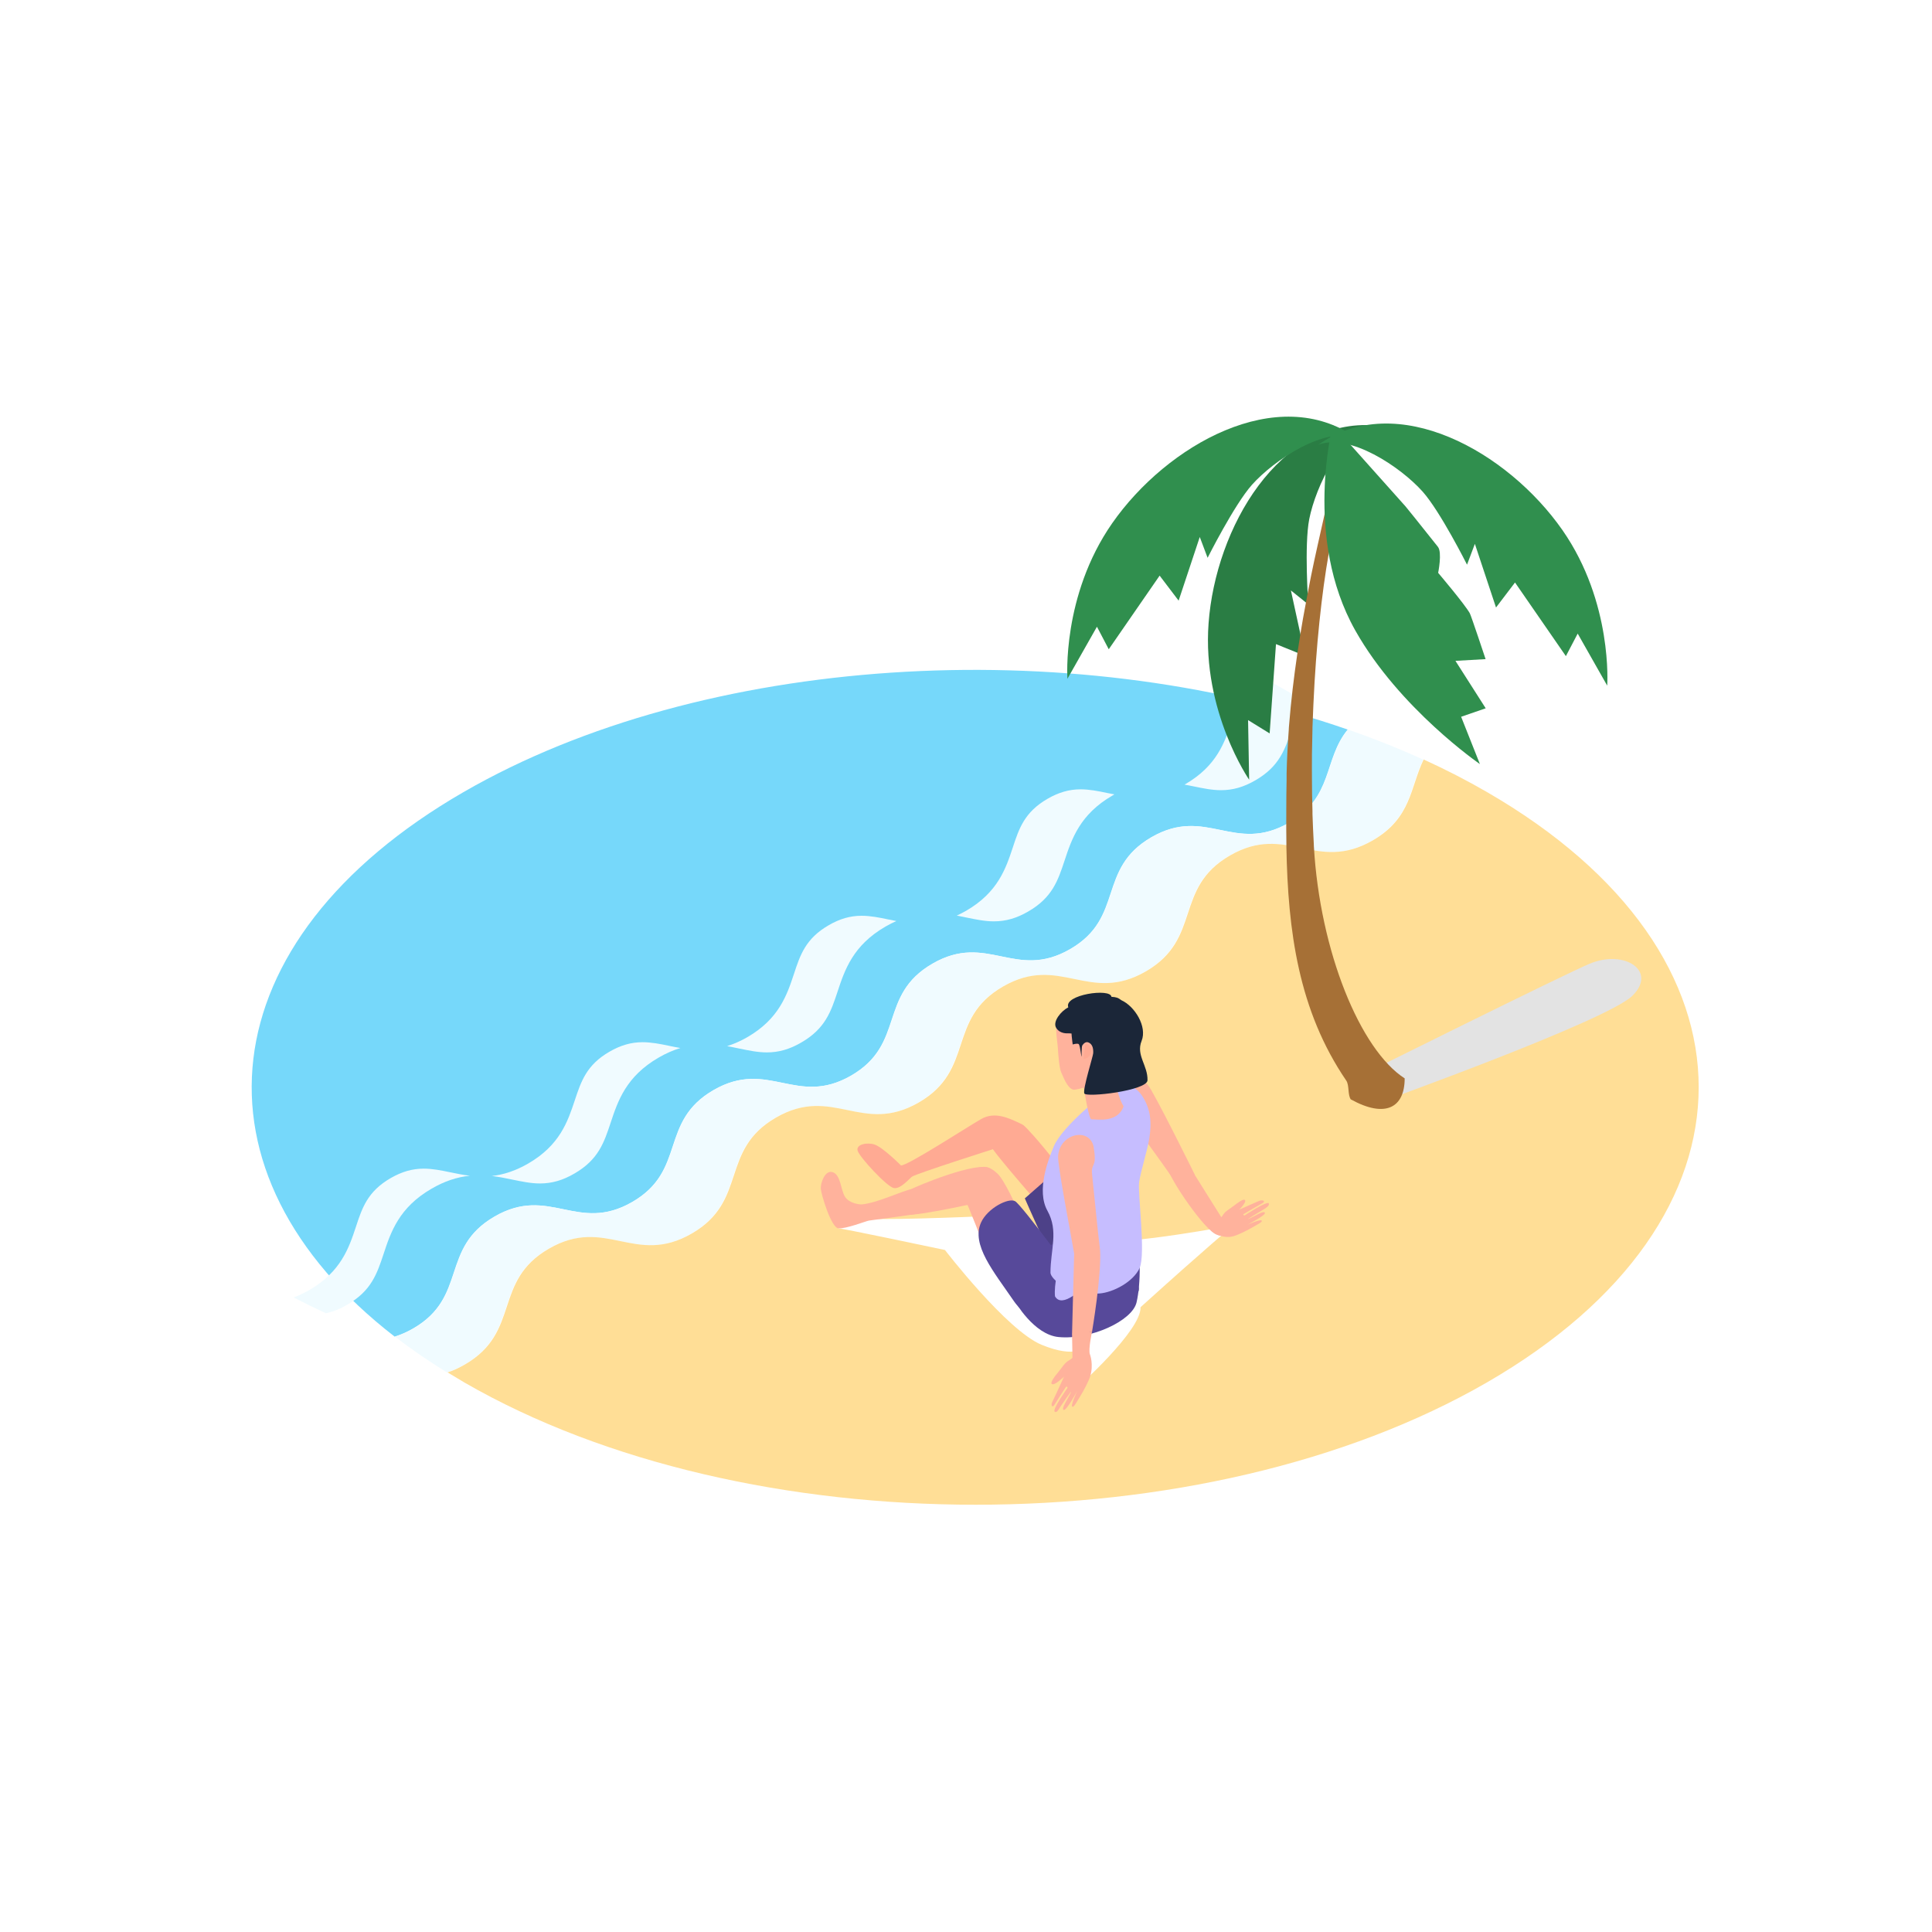 <?xml version="1.0" encoding="UTF-8"?>
<svg xmlns="http://www.w3.org/2000/svg" xmlns:xlink="http://www.w3.org/1999/xlink" viewBox="0 0 180 180">
  <defs>
    <style>
      .cls-1 {
        mask: url(#mask);
      }

      .cls-2 {
        fill: #308f4e;
      }

      .cls-3, .cls-4, .cls-5 {
        mix-blend-mode: multiply;
      }

      .cls-3, .cls-6 {
        fill: #fff;
      }

      .cls-7 {
        fill: #f0fbff;
      }

      .cls-8 {
        fill: #1b2638;
      }

      .cls-9 {
        fill: url(#linear-gradient);
      }

      .cls-10 {
        fill: #76d8fa;
      }

      .cls-11 {
        fill: #ffb29c;
      }

      .cls-12 {
        isolation: isolate;
      }

      .cls-13 {
        filter: url(#luminosity-invert-noclip);
      }

      .cls-4 {
        fill: #e3e3e3;
      }

      .cls-14, .cls-5 {
        fill: #c6bdff;
      }

      .cls-15 {
        fill: #57499a;
      }

      .cls-16 {
        fill: #2a7d44;
      }

      .cls-17 {
        fill: #ffde96;
      }

      .cls-18 {
        fill: #a67036;
      }

      .cls-19 {
        fill: #4d4188;
      }

      .cls-20 {
        fill: #ffaa93;
      }
    </style>
    <filter id="luminosity-invert-noclip" x="120.77" y="77.48" width="39.2" height="33.39" color-interpolation-filters="sRGB" filterUnits="userSpaceOnUse">
      <feColorMatrix result="cm" values="-1 0 0 0 1 0 -1 0 0 1 0 0 -1 0 1 0 0 0 1 0"/>
      <feFlood flood-color="#fff" result="bg"/>
      <feBlend in="cm" in2="bg"/>
    </filter>
    <linearGradient id="linear-gradient" x1="3682.56" y1="-7378.14" x2="3683.05" y2="-7358.52" gradientTransform="translate(-3542.21 8650.76) scale(1 1.16)" gradientUnits="userSpaceOnUse">
      <stop offset=".11" stop-color="#fff"/>
      <stop offset="1" stop-color="#000"/>
    </linearGradient>
    <mask id="mask" x="120.77" y="77.48" width="39.2" height="33.39" maskUnits="userSpaceOnUse">
      <g class="cls-13">
        <rect class="cls-9" x="130.46" y="77.24" width="19.83" height="33.86" transform="translate(157.69 -73.97) rotate(62.02)"/>
      </g>
    </mask>
  </defs>
  <g class="cls-12">
    <g id="_レイヤー_2" data-name="レイヤー_2">
      <g id="_レイヤー_1-2" data-name="レイヤー_1">
        <circle class="cls-6" cx="90" cy="90" r="90"/>
        <g>
          <g>
            <path class="cls-10" d="M36.79,124.52c.54-.16,1.1-.41,1.7-.75,5.1-2.95,2.48-7.48,7.58-10.43,5.1-2.95,7.72,1.59,12.82-1.35,5.1-2.94,2.48-7.48,7.58-10.43,5.1-2.94,7.72,1.59,12.82-1.35,5.1-2.95,2.48-7.48,7.58-10.43,5.1-2.95,7.72,1.59,12.82-1.35,5.1-2.94,2.48-7.48,7.58-10.43,5.1-2.94,7.72,1.59,12.82-1.35,4.17-2.41,3.18-5.88,5.47-8.68-25.9-9.01-60.04-7.07-82.38,5.83-23.96,13.84-26.1,35.5-6.41,50.73Z"/>
            <path class="cls-7" d="M36.79,124.52c1.49,1.16,3.11,2.27,4.86,3.35.5-.17,1.03-.4,1.59-.72,5.29-3.05,2.57-7.76,7.86-10.81,5.29-3.05,8,1.65,13.29-1.4,5.29-3.05,2.57-7.75,7.86-10.81,5.29-3.05,8,1.65,13.29-1.4,5.29-3.05,2.57-7.76,7.86-10.81,5.29-3.05,8,1.65,13.29-1.4,5.29-3.05,2.57-7.76,7.86-10.81,5.29-3.05,8,1.65,13.29-1.4,3.63-2.09,3.49-4.96,4.75-7.54-2.25-1.03-4.59-1.96-7-2.8-2.3,2.8-1.3,6.27-5.47,8.68-5.1,2.94-7.72-1.59-12.82,1.35-5.1,2.95-2.48,7.48-7.58,10.43-5.1,2.95-7.72-1.59-12.82,1.35-5.1,2.94-2.48,7.48-7.58,10.43-5.1,2.94-7.72-1.59-12.82,1.35-5.1,2.95-2.48,7.48-7.58,10.43-5.1,2.94-7.72-1.59-12.82,1.35-5.1,2.94-2.48,7.48-7.58,10.43-.6.35-1.16.59-1.7.75Z"/>
            <path class="cls-17" d="M41.71,127.87c.51.31,1.02.62,1.55.93,26.31,15.19,68.96,15.19,95.27,0,26.31-15.19,26.31-39.82,0-55.01-1.88-1.09-3.85-2.1-5.89-3.03-1.26,2.58-1.12,5.45-4.75,7.54-5.29,3.05-8-1.65-13.29,1.4-5.29,3.05-2.57,7.76-7.86,10.81-5.29,3.05-8-1.65-13.29,1.4-5.29,3.05-2.57,7.76-7.86,10.81-5.29,3.05-8-1.65-13.29,1.4-5.29,3.05-2.57,7.76-7.86,10.81-5.29,3.05-8-1.65-13.29,1.4-5.29,3.05-2.57,7.76-7.86,10.81-.56.32-1.08.56-1.59.72Z"/>
            <g>
              <path class="cls-7" d="M110.36,73.1c.27.05.55.11.82.16.89.18,1.72.36,2.58.36,1.1,0,2.12-.29,3.2-.92,2.24-1.29,2.77-2.89,3.38-4.73.29-.87.59-1.79,1.09-2.69-.46-.28-.93-.56-1.41-.84-.85-.49-1.72-.97-2.61-1.43-1.65,1.17-2.11,2.56-2.64,4.16-.65,1.96-1.39,4.18-4.34,5.89-.03.01-.05.03-.08.04Z"/>
              <path class="cls-7" d="M89.13,85.3c.3.06.6.12.89.18.89.18,1.72.36,2.58.36,1.1,0,2.12-.29,3.2-.92,2.24-1.29,2.77-2.89,3.38-4.73.67-2.03,1.43-4.32,4.48-6.08.06-.03.11-.06.17-.1-.23-.04-.45-.09-.68-.13-.85-.18-1.66-.34-2.48-.34-1.05,0-2.03.28-3.07.88-2.15,1.24-2.66,2.77-3.24,4.54-.65,1.96-1.39,4.18-4.34,5.89-.3.17-.6.33-.89.46Z"/>
              <path class="cls-7" d="M27.36,120.88c.98.51,1.98,1,3,1.47.67-.14,1.32-.4,2-.8,2.24-1.29,2.77-2.89,3.38-4.73.67-2.03,1.43-4.32,4.48-6.08,1.17-.68,2.35-1.08,3.56-1.2-.64-.07-1.24-.2-1.83-.32-.85-.18-1.66-.34-2.48-.34-1.05,0-2.03.28-3.07.88-2.15,1.24-2.66,2.77-3.24,4.54-.65,1.96-1.39,4.18-4.34,5.89-.49.28-.97.51-1.46.69Z"/>
              <path class="cls-7" d="M45.8,109.56c.67.08,1.31.21,1.93.34.89.18,1.72.36,2.58.36,1.1,0,2.12-.29,3.2-.92,2.24-1.29,2.77-2.89,3.38-4.73.67-2.02,1.43-4.32,4.48-6.08.67-.39,1.34-.68,2.02-.89-.35-.06-.7-.13-1.04-.2-.85-.18-1.66-.34-2.49-.34-1.05,0-2.03.28-3.07.88-2.15,1.24-2.65,2.77-3.24,4.54-.65,1.96-1.39,4.18-4.35,5.89-1.13.65-2.26,1.04-3.42,1.16Z"/>
              <path class="cls-7" d="M67.72,97.46c.39.07.77.15,1.15.23.89.18,1.72.36,2.58.36,1.1,0,2.12-.29,3.2-.92,2.24-1.29,2.77-2.89,3.38-4.73.67-2.03,1.43-4.32,4.48-6.08.33-.19.67-.36,1-.51-.26-.05-.51-.1-.76-.15-.85-.18-1.66-.34-2.48-.34-1.05,0-2.03.28-3.06.88-2.15,1.24-2.66,2.77-3.24,4.54-.65,1.96-1.39,4.18-4.34,5.89-.63.36-1.26.64-1.9.84Z"/>
            </g>
          </g>
          <g>
            <g class="cls-1">
              <path class="cls-4" d="M126.64,100.28l1.88,2.43s21.22-7.62,23.57-9.94c2.35-2.32-.75-4.34-3.99-2.98-2.5,1.05-21.46,10.49-21.46,10.49Z"/>
            </g>
            <g>
              <path class="cls-16" d="M116.38,72.66l-.1-5.57,2.01,1.24.59-8.32,2.72,1.1-1.33-6.1,1.62,1.3s-.39-5.51.09-7.95c.6-3.05,3.08-8.2,6.14-8.72-8.95-.74-14.87,9.55-15.52,18.43-.61,8.22,3.79,14.59,3.79,14.59Z"/>
              <path class="cls-2" d="M99.45,63.24l2.75-4.85,1.1,2.1,4.74-6.86,1.77,2.33,1.97-5.93.73,1.94s2.48-4.94,4.13-6.8c2.07-2.32,6.82-5.49,9.73-4.37-7.32-5.19-17.66.65-22.75,7.95-4.71,6.76-4.17,14.48-4.17,14.48Z"/>
              <path class="cls-2" d="M149.74,63.88l-2.75-4.85-1.1,2.1-4.74-6.86-1.77,2.33-1.97-5.93-.73,1.94s-2.48-4.94-4.13-6.8c-2.07-2.32-6.82-5.49-9.73-4.37,7.32-5.19,17.66.65,22.75,7.95,4.71,6.76,4.17,14.48,4.17,14.48Z"/>
              <path class="cls-18" d="M125.87,102.46c-.33-.43-.14-1.34-.44-1.78-4.45-6.52-5.44-13.92-5.58-21.79,0-.11,0-.22,0-.34-.01-.89-.02-1.79-.01-2.7,0-.11,0-.22,0-.34,0-.95.01-1.91.03-2.87,0-.04,0-.09,0-.14,0-.15,0-.29,0-.44.03-1.35.1-2.69.2-4.04,0-.15.02-.31.03-.46.18-2.25.45-4.5.78-6.74.09-.58.18-1.16.27-1.73h0c.16-.99.33-1.96.52-2.94.05-.27.1-.54.15-.81h0c.11-.58.22-1.16.34-1.74.31-1.54.82-3.78,1.26-5.74v-.03c.51-2.23.95-4.05.95-4.05l1.65,1.18c-.77.36-1.56,2.84-2.22,6.58,0,0,0,0,0,0-.66,3.72-1.19,8.67-1.43,14.02,0,.15-.02.3-.02.46-.03.57-.05,1.15-.07,1.74v.09c-.02.8-.04,1.61-.05,2.42,0,.13,0,.27,0,.4,0,.56-.01,1.12,0,1.67v.17c0,1.02.02,2.03.05,3.05h0c0,.1,0,.19,0,.28.03.92.07,1.83.12,2.73,0,.09.01.18.01.27.56,9.8,4.32,18.96,8.46,21.63,0,2.74-1.81,3.73-5.01,1.96Z"/>
              <path class="cls-2" d="M137.88,71.19l-1.75-4.41,2.29-.79-2.82-4.42,2.81-.16s-1.35-4.06-1.47-4.27c-.45-.82-2.95-3.77-2.95-3.77,0,0,.39-1.9-.02-2.42-1.61-2.04-3.02-3.77-3.02-3.77l-6.77-7.58s-2.77,10.51,2.09,19.14c4.11,7.29,11.6,12.44,11.6,12.44Z"/>
            </g>
          </g>
          <g>
            <g>
              <path class="cls-3" d="M114.91,114.16s-2.44,2.02-8.65,7.63c.09,2.17-5.91,7.5-5.91,7.5l.76-3.81s-.83,1.14-4.07-.19c-3.24-1.34-9-8.83-9-8.83,0,0-10.2-2.16-9.93-2.01.08.05-.14-1.2,1.03-.99,1.82.33,12.13-.13,12.13-.13,0,0,5.85,1.98,7.28,2.03,6.01.22,3.47-.02,4.47.2,1.97.44,11.89-1.4,11.89-1.4Z"/>
              <g>
                <g>
                  <path class="cls-20" d="M91.41,104.26c-1.26.72-6.89,4.38-7.47,4.32,0,0-1.69-1.7-2.47-1.95-.69-.22-1.72-.02-1.57.57.16.59,2.74,3.38,3.38,3.49.64.11,1.46-.91,1.7-1.07.48-.31,7.78-2.63,7.78-2.63,0,0,3.7-1.63,2.44-2.25-1.26-.61-2.53-1.2-3.79-.48Z"/>
                  <path class="cls-20" d="M102.51,114.89c-2.06-4.6-6.88-9.92-7.12-10.02-.32-.14-2.97,1.62-3.05,1.9-.08.28,5.39,6.51,5.39,6.51,0,0,.66,2.98,2.24,3.95,1.58.98,2.98-1.37,2.55-2.33Z"/>
                  <path class="cls-19" d="M105.65,119.22l-6.76-10.56-3.41,2.99s2.96,6.83,4.03,8.14c.97,1.19,2.96,1.84,4.91,1.44,2.84-.58,1.23-2,1.23-2Z"/>
                </g>
                <path class="cls-15" d="M105.68,114.85c.66,1.45.61,4.79.21,6.49-.4,1.73-4.3,3.51-7.26,3.23-2.33-.22-4.09-3.36-4.09-3.36l-.36-4.5s2.52-.36,4.36-.9c3.46-1.01,6.89-.76,7.13-.97Z"/>
                <g>
                  <path class="cls-11" d="M85.24,110.7c-1.33.27-3.35,1.34-4.93,1.51-.21.02-1.19-.08-1.59-.72-.4-.64-.38-2.07-1.17-2.29-.7-.19-1.11,1.03-1.08,1.54s.96,3.65,1.65,3.7c.69.06,2.55-.67,2.83-.72.56-.09,3.59-.47,4.55-.64.96-.16,1.08-2.66-.25-2.39Z"/>
                  <path class="cls-11" d="M92.22,108.87c-1.05-.77-7.03,1.71-7.3,1.92-.27.21-2.31,2.58.13,2.37,2.43-.21,8.82-1.74,8.82-1.74,0,0-.59-1.78-1.65-2.55Z"/>
                  <path class="cls-11" d="M96.8,119.07c.59-.52-2.64-8.57-3.86-9.72-.75-.71-1.21-.72-1.82-.54-.61.18-1.92,1.45-1.37,2.57.55,1.12,1.92,4.7,1.92,4.7l2.56,3.94s1.97-.44,2.56-.95Z"/>
                  <path class="cls-15" d="M100.56,119.56s-5.37-7.31-5.99-7.65c-.62-.34-2.57.66-3.17,1.99-.93,2.07,1.16,4.55,3.06,7.32,1.33,1.94,4.14,2.45,4.14,2.45l1.95-4.11Z"/>
                </g>
              </g>
              <g>
                <g>
                  <g>
                    <path class="cls-11" d="M114.9,115.18c-1.04.28-1.95-.42-1.95-.42-.39-.18.41-1.15.41-1.15,0,0,3.6-1.56,3.82-1.67.45-.23.76-.03.47.14-.48.28-1.41.8-1.78,1.03-.11.07.07.14.07.14,0,0,2.08-1.37,2.26-1.14.14.18-.26.45-.49.58-.17.09-1.62.97-1.42.89.54-.22,1.52-.88,1.56-.57.03.25-1.65,1.1-1.65,1.1,0,0,1.21-.53,1.34-.4.14.13-.38.36-.87.65-.45.27-1.35.71-1.77.82Z"/>
                    <path class="cls-11" d="M113.45,113.69c.4-.19.4-.48.74-.79.18-.16.56-.4.79-.58.27-.21.9-.7,1.02-.5.14.25-.66.99-.79,1.17-.16.22-.15.63-.4.72-.24.09-1.23.43-1.36-.02Z"/>
                  </g>
                  <path class="cls-11" d="M104.27,102.71c-.69-1.29,1.16-3.25,2.66-1.65.53.57,4.39,8.39,4.39,8.39l-2.02.4c-1.33-1.98-4.53-6.21-5.03-7.13Z"/>
                  <path class="cls-11" d="M111.28,109.41l2.93,4.67c-.08.17.28,1.43-.88.94-1.17-.49-4.21-5-4.44-5.95-.22-.95,2.39.34,2.39.34Z"/>
                </g>
                <path class="cls-14" d="M106.12,110.18c.47-2.79,2.02-5.58.23-8.17-.34-.49-1.15-1.21-2.13-.9-.98.31-5.24,3.78-6.03,5.67-.52,1.24-1.66,4.14-.6,6.03,1.05,1.89.28,3.62.28,5.77,0,.52,1.64,2.15,4.57,1.93,1.28-.1,3.14-1.08,3.73-2.36.6-1.28-.19-7.08-.04-7.97Z"/>
                <path class="cls-5" d="M101.13,108.05s.67,10.74.25,11.34c-.43.62-2.43,2.58-3.09,1.38-.2-2.22,1.59-6.49,1.52-6.94-.11-.68-.54-4.71-.59-5.39-.06-.8,1.91-.39,1.91-.39Z"/>
                <g>
                  <path class="cls-11" d="M101.91,106.93c-.33-1.98-3.25-1.35-3.33.84-.03.78,1.03,6.42,1.03,6.42l.49,2.74,2.38-.56c-.2-1.55-.49-4.68-.73-6.93-.13-1.18.48-.54.15-2.52Z"/>
                  <g>
                    <g>
                      <path class="cls-11" d="M101.57,128.23c.34-1.12-.02-2.04-.02-2.04-.18-.43.19-2.1.19-2.1,0,0-1.75,0-1.86.2l.04,2.23s-1.69,3.74-1.82,3.97c-.27.48-.05.7.14.39.32-.51.81-1.27,1.07-1.66.08-.12.15.08.15.08,0,0-1.44,2.02-1.2,2.22.19.15.37-.19.52-.44.11-.18,1.11-1.61,1.01-1.39-.25.58-1,1.62-.67,1.67.27.04,1.24-1.76,1.24-1.76,0,0-.61,1.29-.47,1.44.14.15.4-.4.73-.92.31-.48.81-1.44.95-1.89Z"/>
                      <path class="cls-11" d="M100.12,126.24c-.22.43-.53.42-.88.78-.18.19-.45.59-.66.84-.24.28-.79.96-.57,1.09.27.16,1.09-.68,1.29-.82.24-.17.69-.15.8-.41.11-.26.5-1.32.02-1.47Z"/>
                    </g>
                    <path class="cls-11" d="M100.09,116.21l-.21,8.08c.16.11,1.17-.14,1.86-.2,0,0,.91-5.33.75-7.71l-2.4-.17Z"/>
                  </g>
                </g>
              </g>
            </g>
            <g>
              <g>
                <path class="cls-11" d="M98.85,94.35c.75-.8,2.67-.93,3.72-.6.91.28,2.09,1.16,2.33,1.77.29.75.33,1.43-.12,2.38-.2.41-.9,1.37-.9,1.37-.2.23.07,2.59.8,3.8-.54,1.57-2.44,1.21-3,1.21-.25,0-.71-2.95-.71-2.95,0,0-.78.24-.98.19-.58-.15-.94-1.26-1.11-1.59-.18-.37-.28-1.57-.32-2.26-.07-1.09-.46-2.5.29-3.3Z"/>
                <path class="cls-20" d="M101.12,97.25c.42,0,.59.44.52.81-.07.38-.48.64-.69.58l.17-1.4Z"/>
              </g>
              <path class="cls-8" d="M99.54,96.29s0-.01,0-.02c0,0-.78.1-1.14-.51-.36-.6.49-1.58,1.13-1.91-.45-1.18,3.95-1.81,4.02-.98.44.03.6.07.93.32,1.24.56,2.42,2.45,1.88,3.79-.54,1.34.59,2.28.55,3.67-.03.96-5.74,1.63-5.89,1.22-.15-.42.82-3.47.83-3.74.03-.49-.09-.87-.45-1.01-.22-.09-.42.07-.56.27-.08.11-.08.92-.06,1.06-.09-.17-.11-.86-.26-1.15-.07-.14-.58.01-.58.01,0,0-.1-.76-.11-1.02l-.27-.02s0,.01,0,.02Z"/>
            </g>
          </g>
        </g>
      </g>
    </g>
  </g>
</svg>
